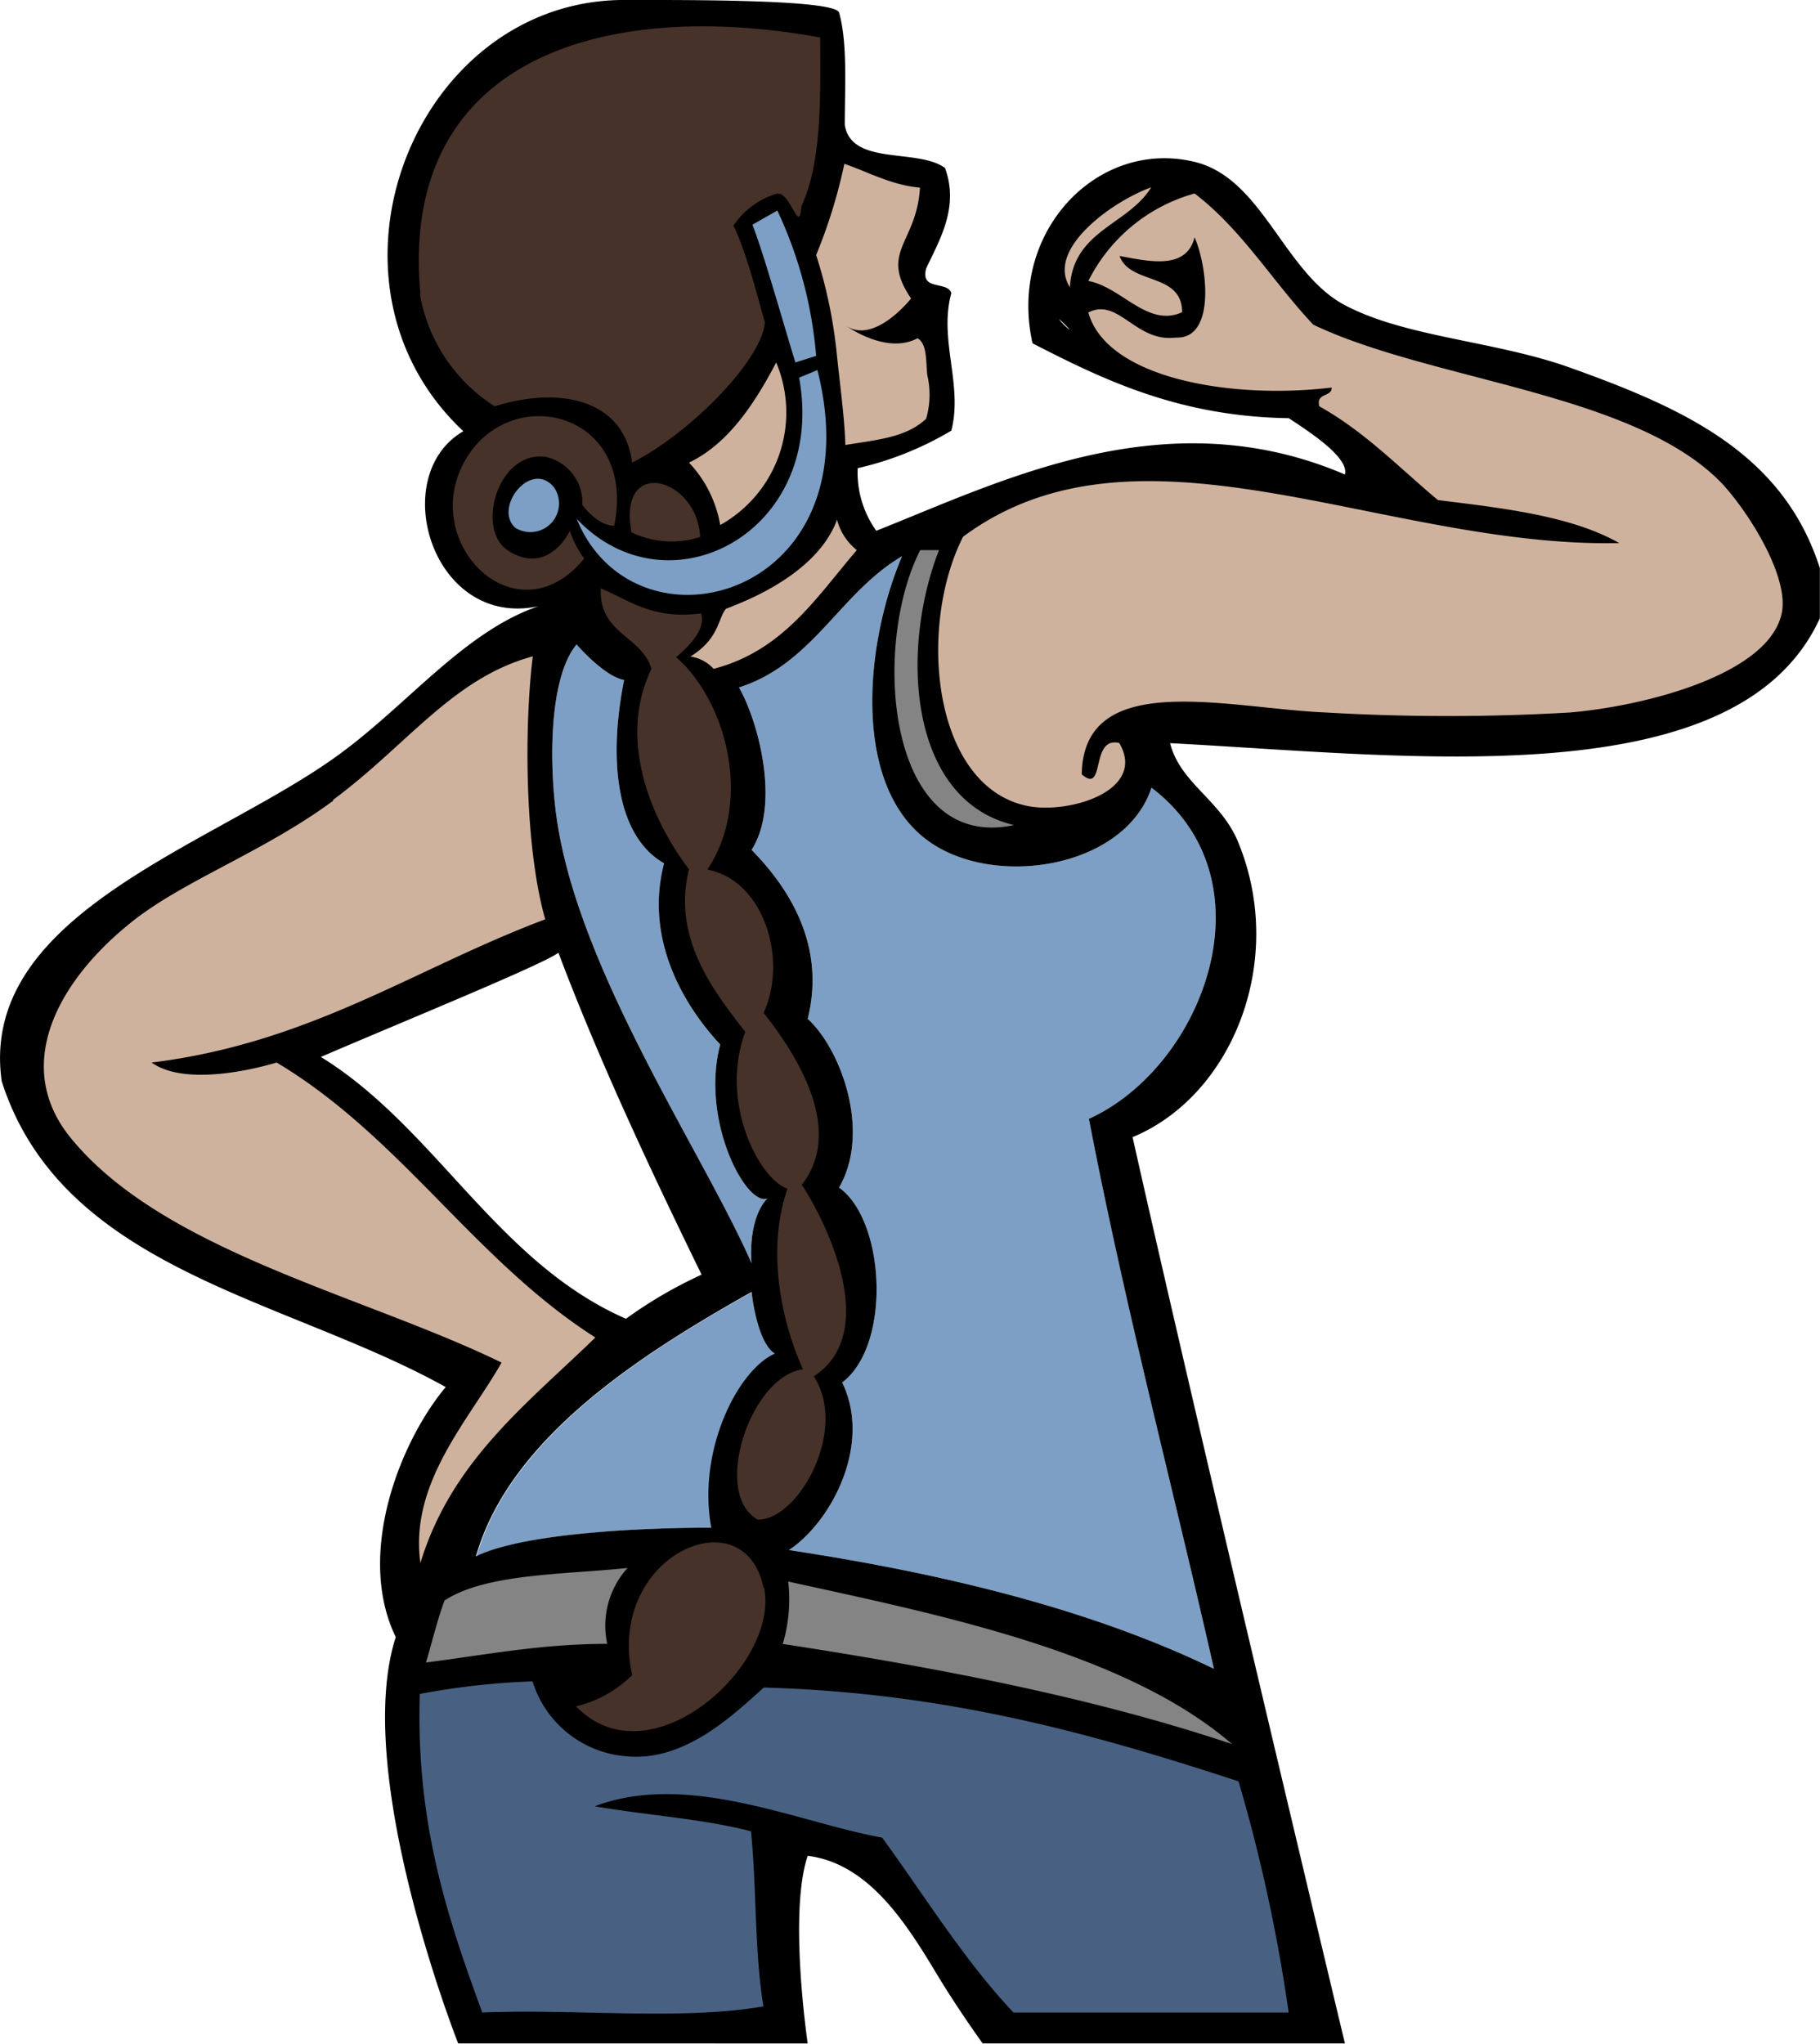 <svg xmlns="http://www.w3.org/2000/svg" viewBox="0 0 127.11 142.71"><title>mascot-3</title><g id="Layer_2" data-name="Layer 2"><g id="Layer_2-2" data-name="Layer 2"><path d="M29.36,20.51a11.64,11.64,0,0,0,5.23,7.86c4.41-1.38,9-.59,9.6,3.93,4.12-2.08,9.19-7.3,9.27-9.87,0,.38-1.11-4.53-2.2-6.67a5.63,5.63,0,0,1,3-2.23c1-.25,1.59,3,1.75.87,1.4-3,1.34-7.38,1.31-11.78C42.32-.12,27.84,4,29.36,20.51Z" style="fill:#473229;stroke:#473229;stroke-width:1.022px;fill-rule:evenodd"/><path d="M57,17.81a33.27,33.27,0,0,1,1.44,6.89c.21,2.05.55,4.51.6,6.37,2.26-.37,4.25-.52,5.64-1.83a6,6,0,0,0,.08-3.06c-.1-.95,0-2.18-.68-2.56-2.23,1.19-5.07-.93-5.07-.93,2,1.48,4.62-1.85,4.62-1.85-2.24-3.28.4-3.85.62-7.74-2-.17-3.65-1.11-5.28-1.66A36.63,36.63,0,0,1,57,17.81Z" style="fill:#cfb29e;stroke:#cfb29e;stroke-width:1.022px;fill-rule:evenodd"/><path d="M52.55,15.69c.82,2.1,2.27,7.27,3,9.62L57,24.85A29.59,29.59,0,0,0,54.29,14.7Z" style="fill:#7d9fc5;stroke:#7d9fc5;stroke-width:1.022px;fill-rule:evenodd"/><path d="M48.12,32.3a8.41,8.41,0,0,1,2.18,4.36,9,9,0,0,0,3.91-11.35C52.7,28.19,50.85,31,48.12,32.3Z" style="fill:#cfb29e;stroke:#cfb29e;stroke-width:1.022px;fill-rule:evenodd"/><path d="M40.27,36.22c4.07,10,20.84,5.53,16.82-10.38l-1.28.53C57.77,37.14,46.68,43,40.27,36.22Z" style="fill:#7d9fc5;stroke:#7d9fc5;stroke-width:1.022px;fill-rule:evenodd"/><path d="M32.39,32.32C29.33,38.06,36.14,44.7,40.8,39a6.89,6.89,0,0,1-1-1.93s-1.48,3.18-4.31,1.38c-2.29-1.46-.74-7,2.61-6.55a3.26,3.26,0,0,1,2.57,3.36c1.23,1.58,2.23,1.44,2.23,1.44C44.52,28.66,35.46,26.57,32.39,32.32Z" style="fill:#473229;stroke:#473229;stroke-width:1.022px;fill-rule:evenodd"/><path d="M44.1,37.15a6.43,6.43,0,0,0,4.83.34C48.7,33.34,43.12,31.8,44.1,37.15Z" style="fill:#473229;stroke:#473229;stroke-width:1.022px;fill-rule:evenodd"/><path d="M50.75,42.49c-.58.64-.46,2.1-2.5,3.35a2.76,2.76,0,0,1,1.62.86c4.85-1.26,7.18-5,10-8.29a4,4,0,0,1-1.38-2.12C57.06,40.05,52.22,41.92,50.75,42.49Z" style="fill:#cfb29e;stroke:#cfb29e;stroke-width:1.022px;fill-rule:evenodd"/><path d="M45.5,46.7c-2.51,5.2.27,10.91,2.62,14-1.2,4.81,1.75,8.54,3.93,11.35C50.23,76.94,53,82.32,55,83c-1.56,4.52-.29,9.57,1.08,12.61-3.64.46-6.4,8.66-3.17,10.49,2.8.09,6.37-6.21,3.93-10C61.4,93.12,57.93,85.7,56,82.72c3.07-3.93-.55-9.32-2.67-12,1.72-3.74,0-9.27-3.93-10,3.23-4.84,1.27-11.85-2.18-14.83.77-.67,2.13-1.92,1.74-3.06-3.34.44-4.94-.87-7-1.75C41.82,44.27,44.79,44.36,45.5,46.7Z" style="fill:#473229;stroke:#473229;stroke-width:1.022px;fill-rule:evenodd"/><path d="M92.64,49.75a146.41,146.41,0,0,0,17,0c5.17-.43,14-2.64,14.83-7,.5-2.73-2.69-7.49-4.36-9.17-6.19-6.18-20.17-7-28.37-10.91-2.83-3-5-6.66-8.29-9.16a11.84,11.84,0,0,0-7.42,6.11c2.31.41,4.14,3.28,6.55,2.18,0-2.8-3.64-1.89-4.37-3.93,2.29.44,4.67.92,5.24-1.3.89,2,1.5,7.13-1.31,7-2.81.36-4-2.83-6.11-1.75,1.29,4.61,10,6.09,17,5.24,0,.69-1.11.34-.87,1.31,3.18,1.77,5.59,4.3,8.29,6.55,4.66.57,9.35,1.12,12.66,3-16.39.36-33.5-9.6-45.83-.44-3.17,6.26-2.16,17.29,4.37,18.77,2.89.66,8.52-1,6.54-4.37-2.06-.49-.94,3.64-2.62,2.19C75.66,46.63,85.82,49.48,92.64,49.75Z" style="fill:#cfb29e;stroke:#cfb29e;stroke-width:1.022px;fill-rule:evenodd"/><path d="M36,36.86a2,2,0,0,0,2.73-2.78C37.14,32,34.41,35.45,36,36.86Z" style="fill:#7d9fc5;stroke:#7d9fc5;stroke-width:1.022px;fill-rule:evenodd"/><path d="M53.36,110.85c-1.34-6.49-11-2.23-9.17,6.11a8.23,8.23,0,0,1-3.92,2.18C45.36,124.48,54.48,116.28,53.36,110.85Z" style="fill:#473229;stroke:#473229;stroke-width:1.022px;fill-rule:evenodd"/><path d="M74.74,20.08c.21-4,4.08-4.37,5.68-7C77.64,14.08,73,17.43,74.74,20.08Z" style="fill:#cfb29e;stroke:#cfb29e;stroke-width:1.022px;fill-rule:evenodd"/><path d="M70.82,57.61c-7.32-1.72-8-12.11-5.24-19.2H64.27C60.86,45.08,61.9,59.52,70.82,57.61Z" style="fill:#858485;stroke:#858485;stroke-width:1.022px;fill-rule:evenodd"/><path d="M51.61,48c1.4,2.46,2.88,8.23.88,11.34C55.1,62,57.69,66,56.41,71.14c2.31,2.1,4.45,7.87,2.19,11.78,3.23,2.3,3.67,11,.22,13.61,2.11,4.37-.79,9.76-3.72,11.7,11,1.67,21.15,4.17,29.68,8.29-2.9-12.81-6.2-25.22-8.73-38.4C84,74.52,89,61.53,80.42,55c-1.8,5.5-10.58,7-15.28,3.93C59.46,55.24,60.33,45.1,63,38.84,58.66,41.38,56.79,46.35,51.61,48Z" style="fill:#7d9fc5;fill-rule:evenodd"/><path d="M40.27,45c-2,2.39-1.94,8.8-1.31,12.66,1.73,10.58,10.23,23,13.53,30.55,0,0-.32-3,1.1-4.53-1.48.57-4.68-5.44-3.29-10.75-2.57-2.75-5.3-7.38-3.92-12.65-3.5-2-3.84-7.62-2.79-12.8C42.19,47.23,40.27,45,40.27,45Z" style="fill:#7d9fc5;fill-rule:evenodd"/><path d="M52.51,90.22c-7.73,4.35-16.87,10.18-19.23,18.45,4.31-2.1,16.44-2,16.44-2-1-5.33,1.82-11,4.44-12.16C52.85,93.74,52.46,90.1,52.51,90.22Z" style="fill:#7d9fc5;fill-rule:evenodd"/><path d="M23.25,55.86c-5,3.69-10.76,5.67-14.4,8.73C3.93,68.71.91,74.49,4.92,79.43c6.45,7.94,20.44,11,30.11,15.71-2.26,4-6.45,8.38-5.67,14C31.53,102,36.84,98,41.58,93.39,33.13,88,28,79.37,19.32,74.19c-2.39.71-6.65,1.5-8.73,0,11.14-1.37,18.42-6.6,27.49-10C36.6,59,36.63,50.49,37.21,45.83,31.61,47.35,28.47,52,23.25,55.86Z" style="fill:#cfb29e;stroke:#cfb29e;stroke-width:1.022px;fill-rule:evenodd"/><path d="M31.1,111.72c-.52,1.37-.87,2.91-1.31,4.36,4.13-.52,8-1.3,12.66-1.3a6,6,0,0,1,1.42-5.3C39.53,109.94,34,109.85,31.1,111.72Z" style="fill:#858485;stroke:#858485;stroke-width:1.022px;fill-rule:evenodd"/><path d="M54.67,114.78c11.1,1.7,21.82,3.78,31.42,7-7.4-6.39-20.25-9-31-11.35A10.91,10.91,0,0,1,54.67,114.78Z" style="fill:#858485;stroke:#858485;stroke-width:1.022px;fill-rule:evenodd"/><path d="M29.36,118.27c-.29,9.16,2,15.77,4.36,22.25,6.41-.27,14,.57,19.64-.43-.63-3.73-.47-8.26-.87-12.22-3.34-.88-7.32-1.12-10.91-1.75,6.53-2.47,14.2,1.13,20.07,2.19,3,4.11,5.71,8.54,9.17,12.21H90a114.19,114.19,0,0,0-3.5-16.14c-10-3.27-20.28-6.19-33.16-6.55-2.35,2.13-5.62,5.18-9.6,4.8a7.47,7.47,0,0,1-6.55-5.23A51.69,51.69,0,0,0,29.36,118.27Z" style="fill:#486183;stroke:#486183;stroke-width:1.022px;fill-rule:evenodd"/><path d="M43.32,0C47.4,0,58.23-.07,58.6.87,59.2,3,59,6,59,8.73c.47,2.87,5.1,1.6,7,3,1,2.73-.37,5-1.31,7-.45,1.62,1.48.85,1.75,1.74-.89,3.26.83,6.41,0,9.6a22.55,22.55,0,0,1-6.54,2.62,7,7,0,0,0,1.3,4.37c8.75-3.46,20.18-9.3,32.73-3.93.31-1.19-2.52-3-3.92-3.93-7.59-.12-12.81-2.61-17.9-5.23-1.73-7.83,4.59-14.32,11.35-12.66,4.73,1.16,6.21,7.75,10.47,10s10.5,2.49,15.72,4.36c8,2.86,14.89,6,17.45,14v3.5c-5.74,12.55-28.69,9.59-45.38,8.72.71,2.83,3.61,4,4.79,7,3.33,8.21-.44,17.62-7.41,20.51,4.71,21,14.83,63.28,14.83,63.28H68.63s-1.73-2.39-3.22-4.87c-2.15-3.57-4.76-7.7-9-8.23-1.35,4,0,13.1,0,13.1H32s-7.44-18.82-4.36-28.37c-2.81-5.81.31-13.67,3.49-17.46C19.92,90.61,4.36,88.71.12,75.5-1.54,63.78,14.89,59.06,23.6,52.74c4.87-3.53,8.81-8.63,14-10.41-7.42,1.58-10.6-9.11-5.24-12.22C21.28,19.72,28.88.26,43.32,0Zm-14,20.51a11.64,11.64,0,0,0,5.23,7.86c4.41-1.38,9-.59,9.6,3.93,4.12-2.08,9.19-7.3,9.27-9.87,0,.38-1.11-4.53-2.2-6.67a5.63,5.63,0,0,1,3-2.23c1-.25,1.59,3,1.75.87,1.4-3,1.34-7.38,1.31-11.78C42.32-.12,27.84,4,29.36,20.51ZM57,17.81a33.27,33.27,0,0,1,1.44,6.89c.21,2.05.55,4.51.6,6.37,2.26-.37,4.25-.52,5.64-1.83a6,6,0,0,0,.08-3.06c-.1-.95,0-2.18-.68-2.56-2.23,1.19-5.07-.93-5.07-.93,2,1.48,4.62-1.85,4.62-1.85-2.24-3.28.4-3.85.62-7.74-2-.17-3.65-1.11-5.28-1.66A36.63,36.63,0,0,1,57,17.81Zm17.72,2.27c.21-4,4.08-4.37,5.68-7C77.64,14.08,73,17.43,74.74,20.08Zm17.9,29.67a146.41,146.41,0,0,0,17,0c5.17-.43,14-2.64,14.83-7,.5-2.73-2.69-7.49-4.36-9.17-6.19-6.18-20.17-7-28.37-10.91-2.83-3-5-6.66-8.29-9.16a11.84,11.84,0,0,0-7.42,6.11c2.31.41,4.14,3.28,6.55,2.18,0-2.8-3.64-1.89-4.37-3.93,2.29.44,4.67.92,5.24-1.3.89,2,1.5,7.13-1.31,7-2.81.36-4-2.83-6.11-1.75,1.29,4.61,10,6.09,17,5.24,0,.69-1.11.34-.87,1.31,3.18,1.77,5.59,4.3,8.29,6.55,4.66.57,9.35,1.12,12.66,3-16.39.36-33.5-9.6-45.83-.44-3.17,6.26-2.16,17.29,4.37,18.77,2.89.66,8.52-1,6.54-4.37-2.06-.49-.94,3.64-2.62,2.19C75.66,46.63,85.82,49.48,92.64,49.75ZM52.55,15.69c.82,2.1,2.27,7.27,3,9.62L57,24.85A29.59,29.59,0,0,0,54.29,14.7Zm21.76,7c1.32,1.2-1.2-1.32,0,0ZM48.12,32.3a8.41,8.41,0,0,1,2.18,4.36,9,9,0,0,0,3.91-11.35C52.7,28.19,50.85,31,48.12,32.3Zm-7.85,3.92c4.07,10,20.84,5.53,16.82-10.38l-1.28.53C57.77,37.14,46.68,43,40.27,36.22Zm-7.88-3.9C29.33,38.06,36.14,44.7,40.8,39a6.89,6.89,0,0,1-1-1.93s-1.48,3.18-4.31,1.38c-2.29-1.46-.74-7,2.61-6.55a3.26,3.26,0,0,1,2.57,3.36c1.23,1.58,2.23,1.44,2.23,1.44C44.52,28.66,35.46,26.57,32.39,32.32ZM36,36.86a2,2,0,0,0,2.73-2.78C37.14,32,34.41,35.45,36,36.86Zm8.07.29a6.43,6.43,0,0,0,4.83.34C48.7,33.34,43.12,31.8,44.1,37.15Zm6.65,5.34c-.58.64-.46,2.1-2.5,3.35a2.76,2.76,0,0,1,1.62.86c4.85-1.26,7.18-5,10-8.29a4,4,0,0,1-1.38-2.12C57.06,40.05,52.22,41.92,50.75,42.49ZM70.82,57.61c-7.32-1.72-8-12.11-5.24-19.2H64.27C60.86,45.08,61.9,59.52,70.82,57.61ZM51.61,48c1.4,2.46,2.88,8.23.88,11.34C55.1,62,57.69,66,56.41,71.14c2.31,2.1,4.45,7.87,2.19,11.78,3.23,2.3,3.67,11,.22,13.61,2.11,4.37-.79,9.76-3.72,11.7,11,1.67,21.15,4.17,29.68,8.29-2.9-12.81-6.2-25.22-8.73-38.4C84,74.52,89,61.53,80.42,55c-1.8,5.5-10.58,7-15.28,3.93C59.46,55.24,60.33,45.1,63,38.84,58.66,41.38,56.79,46.35,51.61,48ZM45.5,46.7c-2.51,5.2.27,10.91,2.62,14-1.2,4.81,1.75,8.54,3.93,11.35C50.23,76.94,53,82.32,55,83c-1.56,4.52-.29,9.57,1.08,12.61-3.64.46-6.4,8.66-3.17,10.49,2.8.09,6.37-6.21,3.93-10C61.4,93.12,57.93,85.7,56,82.72c3.07-3.93-.55-9.32-2.67-12,1.72-3.74,0-9.27-3.93-10,3.23-4.84,1.27-11.85-2.18-14.83.77-.67,2.13-1.92,1.74-3.06-3.34.44-4.94-.87-7-1.75C41.82,44.27,44.79,44.36,45.5,46.7ZM40.27,45c-2,2.39-1.94,8.8-1.31,12.66,1.73,10.58,10.23,23,13.53,30.55,0,0-.32-3,1.1-4.53-1.48.57-4.68-5.44-3.29-10.75-2.57-2.75-5.3-7.38-3.92-12.65-3.5-2-3.84-7.62-2.79-12.8C42.19,47.23,40.27,45,40.27,45Zm-17,10.91c-5,3.69-10.76,5.67-14.4,8.73C3.93,68.71.91,74.49,4.92,79.43c6.45,7.94,20.44,11,30.11,15.71-2.26,4-6.45,8.38-5.67,14C31.53,102,36.84,98,41.58,93.39,33.13,88,28,79.37,19.32,74.19c-2.39.71-6.65,1.5-8.73,0,11.14-1.37,18.42-6.6,27.49-10C36.6,59,36.63,50.49,37.21,45.83,31.61,47.35,28.47,52,23.25,55.86ZM39,66.52c-1,.8-11.31,5-16.59,7.28,8,4.93,12.3,14.35,21.31,18.28A30.88,30.88,0,0,1,49,89C45.58,82,41.88,74.16,39,66.52Zm13.47,23.7c-7.73,4.35-16.87,10.18-19.23,18.45,4.31-2.1,16.44-2,16.44-2-1-5.33,1.82-11,4.44-12.16C52.85,93.74,52.46,90.1,52.51,90.22Zm.85,20.63c-1.34-6.49-11-2.23-9.17,6.11a8.23,8.23,0,0,1-3.92,2.18C45.36,124.48,54.48,116.28,53.36,110.85Zm-22.26.87c-.52,1.37-.87,2.91-1.31,4.36,4.13-.52,8-1.3,12.66-1.3a6,6,0,0,1,1.42-5.3C39.53,109.94,34,109.85,31.1,111.72Zm23.57,3.06c11.1,1.7,21.82,3.78,31.42,7-7.4-6.39-20.25-9-31-11.35A10.91,10.91,0,0,1,54.67,114.78Zm-25.31,3.49c-.29,9.16,2,15.77,4.36,22.25,6.41-.27,14,.57,19.64-.43-.63-3.73-.47-8.26-.87-12.22-3.34-.88-7.32-1.12-10.91-1.75,6.53-2.47,14.2,1.13,20.07,2.19,3,4.11,5.71,8.54,9.17,12.21H90a114.19,114.19,0,0,0-3.5-16.14c-10-3.27-20.28-6.19-33.16-6.55-2.35,2.13-5.62,5.18-9.6,4.8a7.47,7.47,0,0,1-6.55-5.23A51.69,51.69,0,0,0,29.36,118.27Z" style="fill-rule:evenodd"/></g></g></svg>